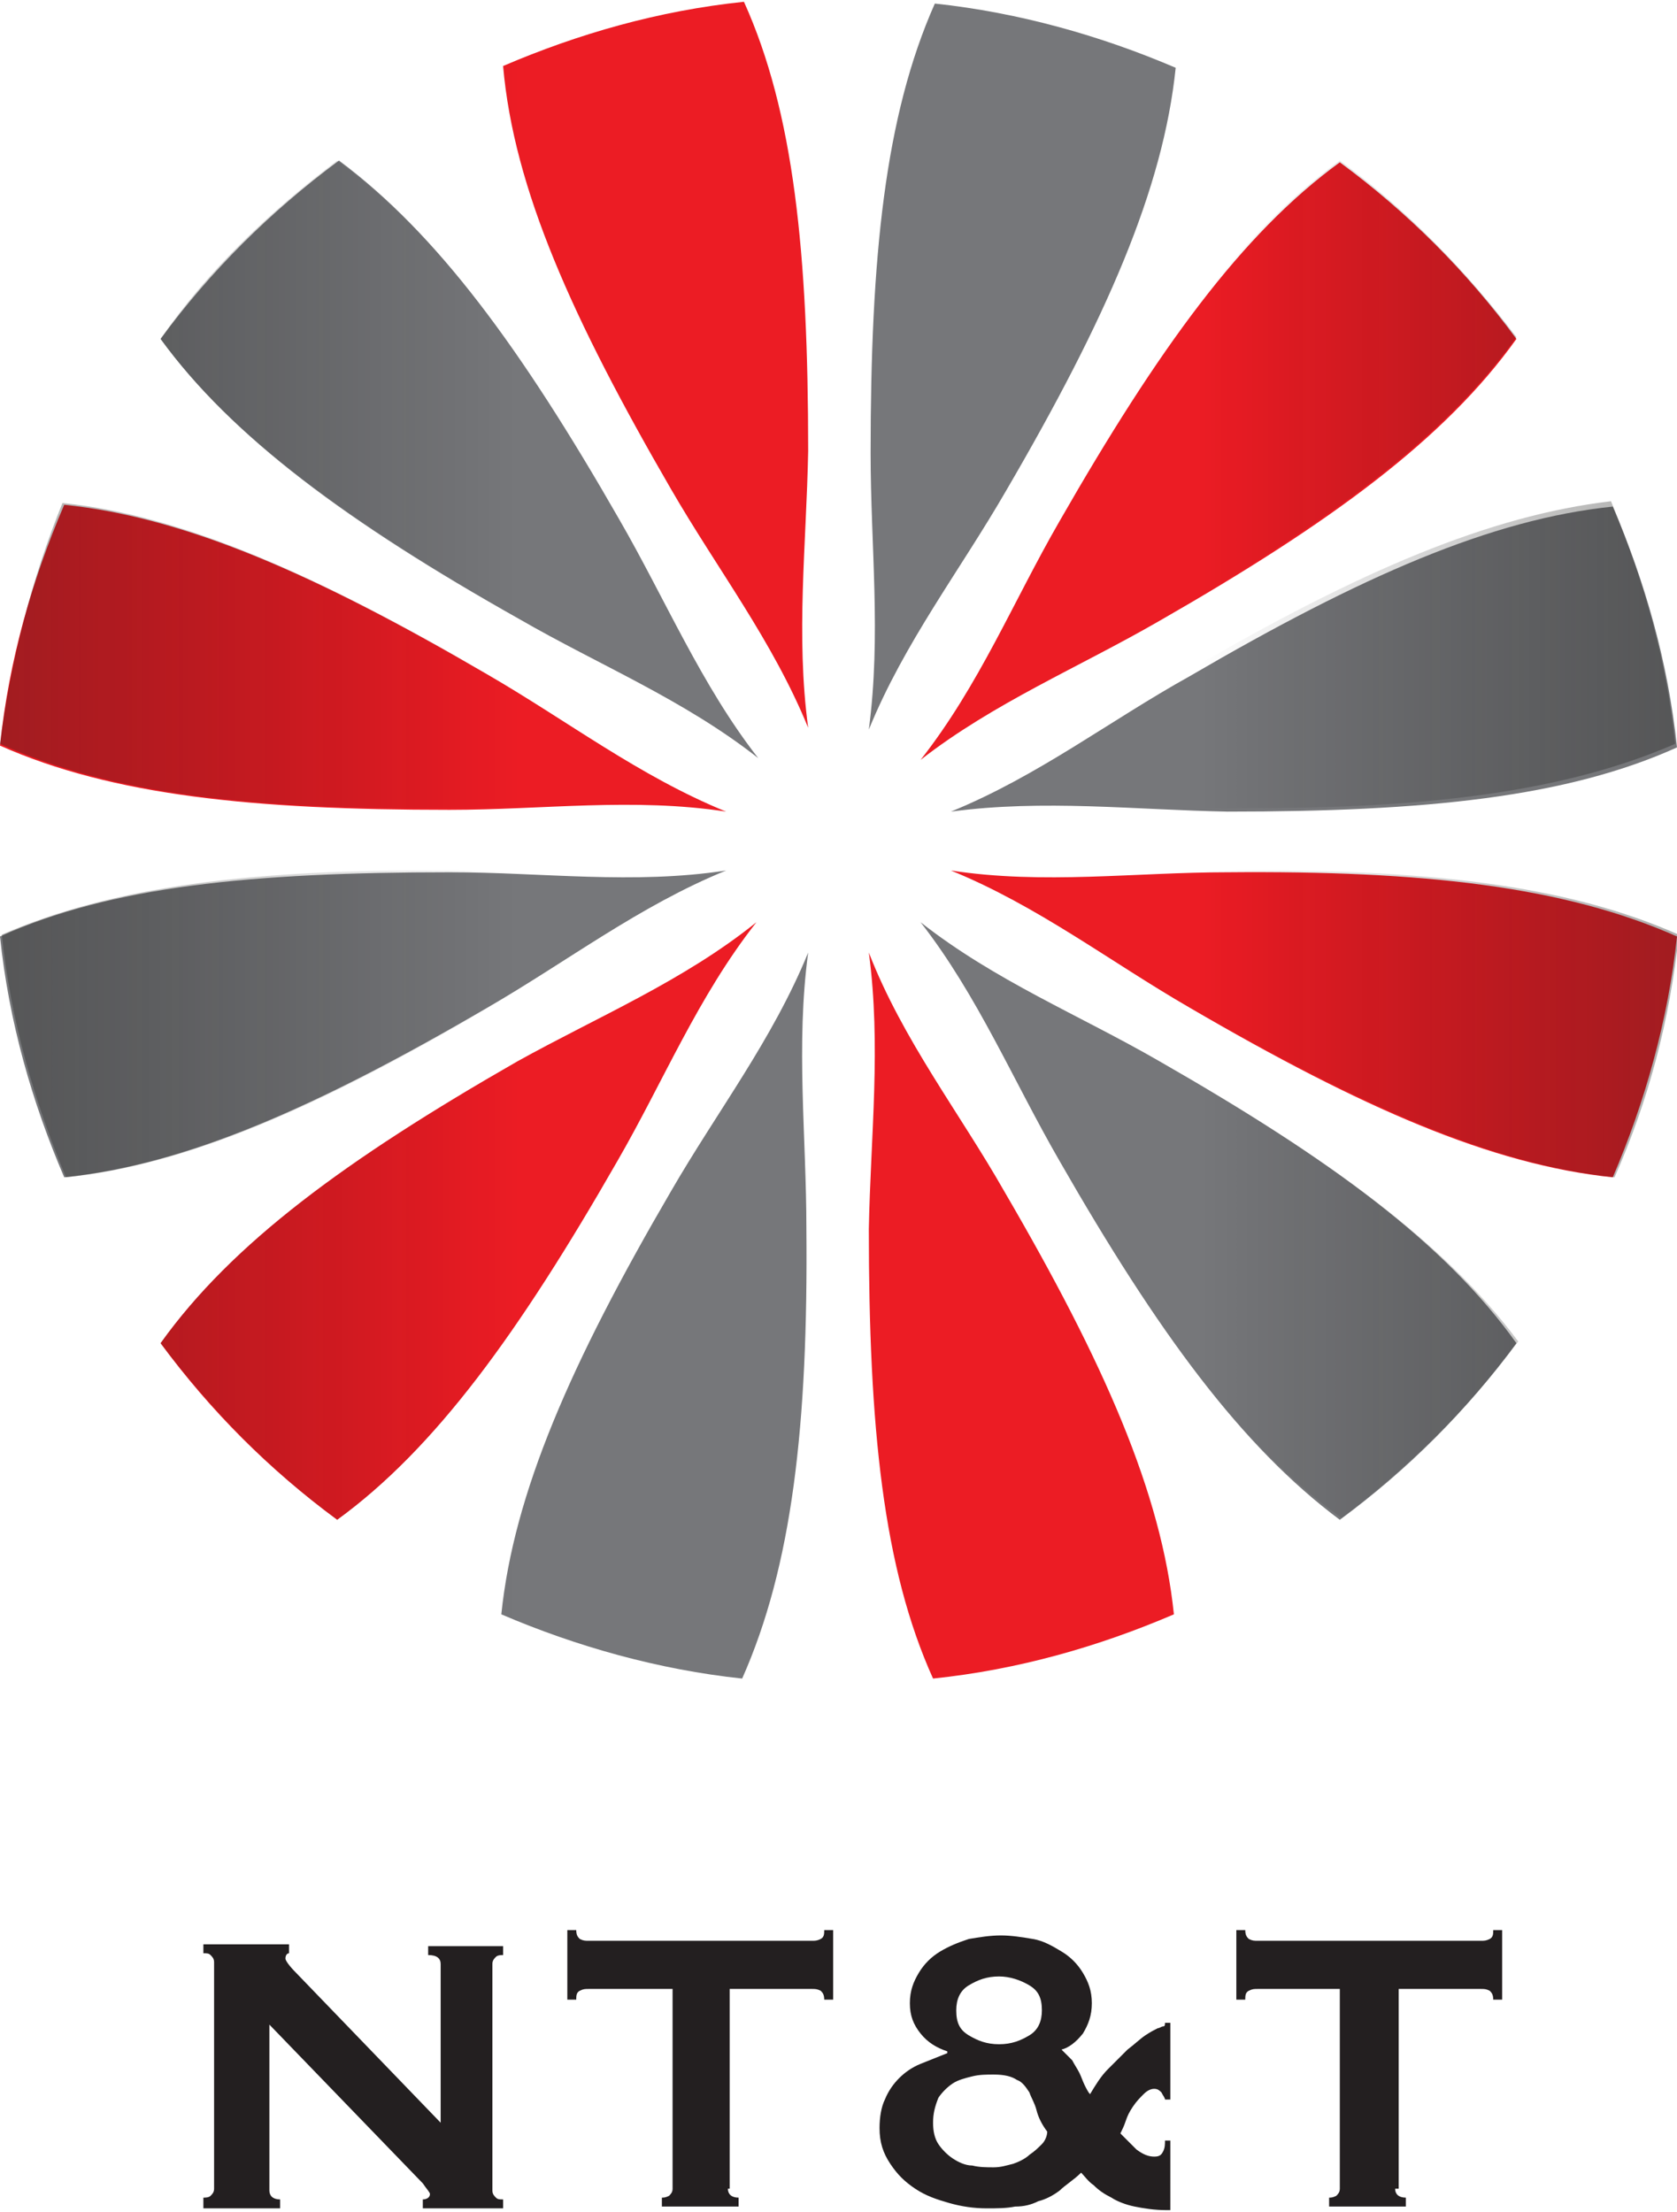 <?xml version="1.0" encoding="UTF-8"?> <svg xmlns="http://www.w3.org/2000/svg" xmlns:xlink="http://www.w3.org/1999/xlink" version="1.1" id="Layer_1" x="0px" y="0px" width="94px" height="124px" viewBox="0 0 94 124" style="enable-background:new 0 0 94 124;" xml:space="preserve"> <style type="text/css"> .st0{fill:#EC1C24;} .st1{fill:#76777A;} .st2{fill:#231F20;} .st3{opacity:0.36;fill:url(#SVGID_1_);enable-background:new ;} </style> <g> <path class="st0" d="M34.6,65.1c2.6-4.5,4.5-9.2,7.8-13.4C38.3,55,33.5,57,29,59.5C19.4,65,13,69.7,9,75.3c2.8,3.8,6.1,7.1,9.9,9.9 C24.4,81.2,29.1,74.7,34.6,65.1"></path> <path class="st0" d="M48.7,53.4c0.7,5.2,0.1,10.3,0,15.5c0,11.1,0.8,19,3.6,25.2c4.8-0.5,9.3-1.8,13.5-3.6 c-0.7-6.8-3.9-14.1-9.5-23.7C53.8,62.4,50.6,58.3,48.7,53.4"></path> <path class="st0" d="M53.3,48.8c4.9,2,8.9,5.1,13.4,7.7c9.6,5.6,16.9,8.8,23.7,9.5c1.8-4.2,3.1-8.8,3.6-13.5 c-6.3-2.8-14.2-3.7-25.2-3.6C63.6,48.9,58.5,49.6,53.3,48.8"></path> <path class="st0" d="M59.4,29.2c-2.6,4.5-4.5,9.2-7.8,13.4c4.1-3.2,8.9-5.2,13.4-7.8C74.6,29.3,81,24.6,85,19 c-2.8-3.8-6.1-7.1-9.9-9.9C69.6,13.1,64.9,19.6,59.4,29.2"></path> <path class="st0" d="M40.7,45.5c-4.9-2-8.9-5.1-13.4-7.7c-9.6-5.6-16.9-8.8-23.7-9.5C1.8,32.5,0.5,37,0,41.8 c6.3,2.8,14.2,3.6,25.2,3.6C30.4,45.4,35.5,44.7,40.7,45.5"></path> <path class="st0" d="M37.6,27.4c2.6,4.5,5.7,8.5,7.7,13.4c-0.7-5.2-0.1-10.3,0-15.5c0-11.1-0.8-19-3.6-25.2 c-4.8,0.5-9.3,1.8-13.5,3.6C28.8,10.6,32.1,17.9,37.6,27.4"></path> <path class="st1" d="M53.3,45.5c5.2-0.7,10.3-0.1,15.5,0c11.1,0,19-0.8,25.2-3.6c-0.5-4.8-1.8-9.3-3.6-13.5 c-6.8,0.7-14.1,3.9-23.7,9.5C62.2,40.4,58.2,43.5,53.3,45.5"></path> <path class="st1" d="M65,59.5c-4.5-2.6-9.2-4.5-13.4-7.8c3.2,4.1,5.2,8.9,7.8,13.4c5.5,9.6,10.2,16,15.7,20.1 c3.8-2.8,7.1-6.1,9.9-9.9C81,69.7,74.6,65,65,59.5"></path> <path class="st1" d="M48.7,40.9c2-4.9,5.1-8.9,7.7-13.4c5.6-9.6,8.8-16.9,9.5-23.7c-4.2-1.8-8.8-3.1-13.5-3.6 c-2.8,6.3-3.6,14.2-3.6,25.2C48.8,30.6,49.4,35.6,48.7,40.9"></path> <path class="st1" d="M45.3,53.4c-2,4.9-5.1,8.9-7.7,13.4c-5.6,9.6-8.8,16.9-9.5,23.7c4.2,1.8,8.8,3.1,13.5,3.6 c2.8-6.3,3.7-14.2,3.6-25.2C45.2,63.7,44.6,58.6,45.3,53.4"></path> <path class="st1" d="M25.2,48.9c-11.1,0-19,0.8-25.2,3.6c0.5,4.8,1.8,9.3,3.6,13.5c6.8-0.7,14.1-3.9,23.7-9.5 c4.5-2.6,8.5-5.7,13.4-7.7C35.5,49.6,30.4,48.9,25.2,48.9"></path> <path class="st1" d="M9,19c4,5.5,10.5,10.3,20.1,15.7c4.5,2.6,9.2,4.5,13.4,7.8c-3.2-4.1-5.2-8.9-7.8-13.4 c-5.5-9.6-10.2-16-15.7-20.1C15.1,11.9,11.8,15.2,9,19"></path> <path class="st2" d="M11.4,123.7v-0.5c0.1,0,0.3,0,0.4-0.1c0.1-0.1,0.2-0.2,0.2-0.4v-12.7c0-0.2-0.1-0.3-0.2-0.4 c-0.1-0.1-0.2-0.1-0.4-0.1v-0.5h4.8v0.5c-0.1,0-0.2,0.1-0.2,0.3c0,0.1,0.2,0.4,0.6,0.8l8.1,8.4v-8.9c0-0.3-0.2-0.5-0.7-0.5v-0.5 h4.2v0.5c-0.1,0-0.3,0-0.4,0.1c-0.1,0.1-0.2,0.2-0.2,0.4v12.7c0,0.2,0.1,0.3,0.2,0.4c0.1,0.1,0.2,0.1,0.4,0.1v0.5h-4.5v-0.5 c0.2,0,0.4-0.1,0.4-0.3c0-0.1-0.2-0.3-0.4-0.6l-8.6-8.9v9.3c0,0.3,0.2,0.5,0.6,0.5v0.5H11.4z"></path> <path class="st2" d="M40.8,122.7c0,0.3,0.2,0.5,0.6,0.5v0.5h-4.3v-0.5c0.1,0,0.2,0,0.4-0.1c0.1-0.1,0.2-0.2,0.2-0.4v-11.2H33 c-0.2,0-0.3,0-0.5,0.1c-0.2,0.1-0.2,0.3-0.2,0.5h-0.5v-3.9h0.5c0,0.3,0.1,0.4,0.2,0.5c0.2,0.1,0.3,0.1,0.5,0.1h12.5 c0.2,0,0.3,0,0.5-0.1c0.2-0.1,0.2-0.3,0.2-0.5h0.5v3.9h-0.5c0-0.3-0.1-0.4-0.2-0.5c-0.2-0.1-0.3-0.1-0.5-0.1h-4.6V122.7z"></path> <path class="st2" d="M65.4,123.9c-0.7,0-1.3-0.1-1.8-0.2c-0.5-0.1-1-0.3-1.3-0.5c-0.4-0.2-0.7-0.4-1-0.7c-0.3-0.2-0.5-0.5-0.7-0.7 c-0.4,0.4-0.9,0.7-1.2,1c-0.4,0.3-0.8,0.5-1.2,0.6c-0.4,0.2-0.8,0.3-1.3,0.3c-0.5,0.1-1,0.1-1.6,0.1c-0.7,0-1.4-0.1-2.1-0.3 c-0.7-0.2-1.3-0.4-1.9-0.8c-0.6-0.4-1-0.8-1.4-1.4c-0.4-0.6-0.6-1.2-0.6-2c0-0.6,0.1-1.2,0.3-1.6c0.2-0.5,0.5-0.9,0.8-1.2 c0.3-0.3,0.7-0.6,1.2-0.8c0.5-0.2,1-0.4,1.5-0.6v-0.1c-0.6-0.2-1.1-0.5-1.5-1c-0.4-0.5-0.6-1-0.6-1.7s0.2-1.2,0.5-1.7 c0.3-0.5,0.7-0.9,1.2-1.2c0.5-0.3,1-0.5,1.6-0.7c0.6-0.1,1.2-0.2,1.8-0.2c0.6,0,1.2,0.1,1.8,0.2c0.6,0.1,1.1,0.4,1.6,0.7 c0.5,0.3,0.9,0.7,1.2,1.2c0.3,0.5,0.5,1,0.5,1.7c0,0.7-0.2,1.2-0.5,1.7c-0.4,0.5-0.8,0.8-1.2,0.9c0.2,0.2,0.4,0.4,0.6,0.6 c0.1,0.2,0.3,0.5,0.4,0.7c0.1,0.2,0.2,0.5,0.3,0.7c0.1,0.2,0.2,0.4,0.3,0.5c0.3-0.5,0.6-1,1-1.4c0.4-0.4,0.8-0.8,1.1-1.1 c0.4-0.3,0.7-0.6,1-0.8c0.3-0.2,0.5-0.3,0.7-0.4c0.1,0,0.2-0.1,0.3-0.1c0.1,0,0.1-0.1,0.1-0.2h0.3v4.3h-0.3c0-0.1-0.1-0.2-0.2-0.4 c-0.1-0.1-0.2-0.2-0.4-0.2c-0.2,0-0.4,0.1-0.6,0.3c-0.2,0.2-0.4,0.4-0.6,0.7c-0.2,0.3-0.3,0.5-0.4,0.8c-0.1,0.3-0.2,0.5-0.3,0.7 c0.3,0.3,0.6,0.6,0.9,0.9c0.4,0.3,0.7,0.4,1,0.4c0.3,0,0.4-0.1,0.5-0.3c0.1-0.2,0.1-0.4,0.1-0.6h0.3V123.9z M52.3,119 c0,0.5,0.1,0.9,0.3,1.2c0.2,0.3,0.5,0.6,0.8,0.8c0.3,0.2,0.7,0.4,1.1,0.4c0.4,0.1,0.8,0.1,1.2,0.1c0.4,0,0.7-0.1,1.1-0.2 c0.3-0.1,0.7-0.3,0.9-0.5c0.3-0.2,0.5-0.4,0.7-0.6c0.2-0.2,0.3-0.5,0.3-0.7c-0.3-0.4-0.5-0.8-0.6-1.2c-0.1-0.4-0.3-0.7-0.4-1 c-0.2-0.3-0.4-0.6-0.7-0.7c-0.3-0.2-0.7-0.3-1.3-0.3c-0.4,0-0.8,0-1.2,0.1c-0.4,0.1-0.8,0.2-1.1,0.4c-0.3,0.2-0.6,0.5-0.8,0.8 C52.4,118.1,52.3,118.5,52.3,119 M56,110.8c-0.7,0-1.2,0.2-1.7,0.5c-0.5,0.3-0.7,0.8-0.7,1.4c0,0.7,0.2,1.1,0.7,1.4 c0.5,0.3,1,0.5,1.7,0.5c0.7,0,1.2-0.2,1.7-0.5c0.5-0.3,0.7-0.8,0.7-1.4c0-0.7-0.2-1.1-0.7-1.4C57.2,111,56.6,110.8,56,110.8"></path> <path class="st2" d="M78.2,122.7c0,0.3,0.2,0.5,0.6,0.5v0.5h-4.3v-0.5c0.1,0,0.2,0,0.4-0.1c0.1-0.1,0.2-0.2,0.2-0.4v-11.2h-4.6 c-0.2,0-0.3,0-0.5,0.1c-0.2,0.1-0.2,0.3-0.2,0.5h-0.5v-3.9h0.5c0,0.3,0.1,0.4,0.2,0.5c0.2,0.1,0.3,0.1,0.5,0.1h12.5 c0.2,0,0.3,0,0.5-0.1c0.2-0.1,0.2-0.3,0.2-0.5h0.5v3.9h-0.5c0-0.3-0.1-0.4-0.2-0.5c-0.2-0.1-0.3-0.1-0.5-0.1h-4.6V122.7z"></path> <linearGradient id="SVGID_1_" gradientUnits="userSpaceOnUse" x1="0" y1="78.894" x2="94" y2="78.894" gradientTransform="matrix(1 0 0 -1 0 126)"> <stop offset="0" style="stop-color:#1D1D1B"></stop> <stop offset="0.31" style="stop-color:#000000;stop-opacity:0"></stop> <stop offset="0.714" style="stop-color:#000000;stop-opacity:0"></stop> <stop offset="1" style="stop-color:#1D1D1B"></stop> </linearGradient> <path class="st3" d="M29.1,34.7c4.5,2.6,9.2,4.5,13.4,7.8c-3.2-4.2-5.2-8.9-7.8-13.4c-5.5-9.6-10.2-16-15.8-20.1 c-3.7,2.8-7.2,6.1-9.9,10C13,24.5,19.5,29.2,29.1,34.7z M45.3,40.8c-0.8-5.2-0.1-10.3-0.1-15.4c0.1-11.1-0.9-19-3.6-25.2 c-4.8,0.4-9.3,1.7-13.5,3.6c0.7,6.8,3.9,14.1,9.5,23.7C40.3,31.9,43.4,35.9,45.3,40.8z M25.2,45.3c5.2,0,10.2-0.7,15.4,0.1 c-4.9-2-8.9-5.1-13.4-7.7c-9.5-5.5-16.9-8.8-23.7-9.5C1.8,32.4,0.6,37,0,41.7C6.2,44.5,14.1,45.4,25.2,45.3z M51.6,42.5 c4.2-3.2,8.9-5.2,13.4-7.8c9.6-5.5,16-10.2,20-15.8c-2.8-3.7-6.1-7.1-9.9-9.9c-5.5,4-10.2,10.4-15.8,20 C56.8,33.6,54.9,38.3,51.6,42.5z M53.3,45.4c5.2-0.8,10.3-0.1,15.4-0.1c11.1,0.1,19-0.9,25.2-3.6c-0.5-4.8-1.8-9.3-3.6-13.6 c-6.8,0.8-14.1,3.9-23.7,9.5C62.3,40.4,58.2,43.4,53.3,45.4z M40.7,48.8c-5.2,0.7-10.3,0-15.4,0c-11.1-0.1-19,0.9-25.2,3.6 c0.5,4.8,1.8,9.3,3.6,13.6c6.8-0.7,14.1-3.9,23.7-9.5C31.8,53.8,35.9,50.8,40.7,48.8z M68.8,48.8c-5.2,0-10.2,0.7-15.4-0.1 c4.9,2,8.9,5.1,13.4,7.8c9.5,5.5,16.9,8.8,23.7,9.5c1.9-4.3,3.1-8.8,3.6-13.6C87.8,49.6,79.9,48.7,68.8,48.8z M65,59.5 c-4.5-2.6-9.2-4.5-13.4-7.8c3.2,4.1,5.2,8.9,7.8,13.4c5.5,9.6,10.2,16,15.8,20c3.7-2.8,7.1-6.1,9.9-9.9C81,69.7,74.6,65,65,59.5z M48.7,53.4c0.7,5.2,0.1,10.2,0,15.4c-0.1,11.1,0.9,19,3.6,25.2c4.8-0.5,9.3-1.8,13.6-3.6c-0.7-6.8-3.9-14.1-9.5-23.7 C53.8,62.4,50.7,58.3,48.7,53.4z M37.7,66.8c-5.5,9.5-8.8,16.9-9.5,23.7c4.3,1.9,8.8,3.1,13.6,3.6c2.8-6.2,3.7-14.1,3.6-25.2 c0-5.2-0.7-10.2,0.1-15.4C43.4,58.3,40.3,62.4,37.7,66.8z M42.4,51.7c-4.2,3.2-8.9,5.2-13.4,7.8c-9.6,5.5-16,10.2-20,15.8 c2.8,3.7,6.1,7.1,9.9,9.9c5.5-4,10.2-10.5,15.8-20C37.2,60.6,39.2,55.9,42.4,51.7z M56.3,27.3c5.6-9.5,8.9-16.9,9.5-23.6 c-4.3-1.9-8.8-3.1-13.6-3.6c-2.7,6.2-3.6,14.1-3.6,25.1c0,5.2,0.7,10.2-0.1,15.4C50.6,35.9,53.8,31.8,56.3,27.3z"></path> </g> </svg> 